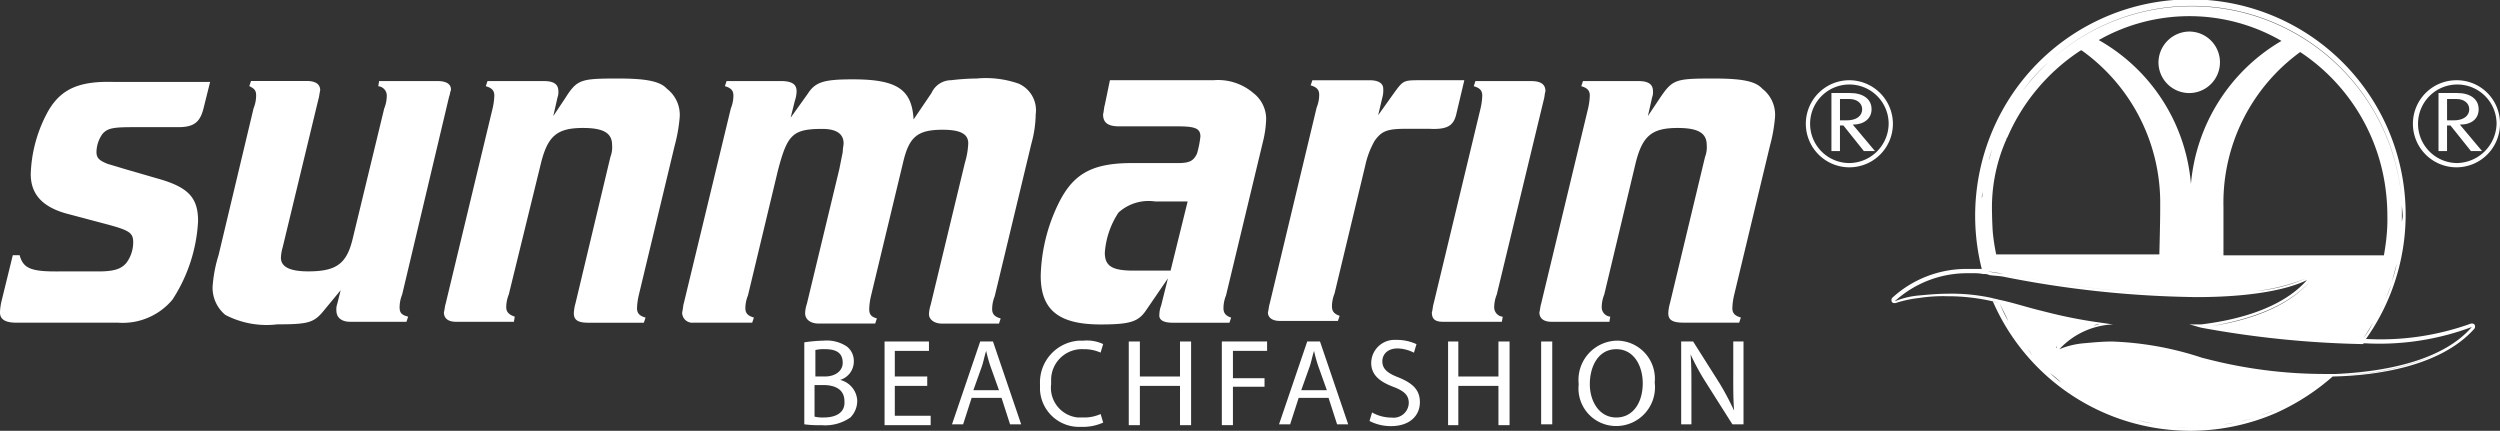 <?xml version="1.0" encoding="UTF-8"?>
<svg xmlns="http://www.w3.org/2000/svg" id="sunmarin_logo" width="133.026" height="22.923" viewBox="0 0 133.026 22.923">
  <rect x="0" y="0" width="133.026" height="22.923" fill="#333333" stroke="none"/>
  <path id="Pfad_561" data-name="Pfad 561" d="M6.19,20.8A7.379,7.379,0,0,0,5.236,24.2c0,1.045.591,1.726,1.863,2.09l2.226.591c1.181.318,1.363.454,1.363.954a1.849,1.849,0,0,1-.363,1.09c-.273.318-.636.454-1.5.454H6.553c-1.318,0-1.726-.182-1.908-.863H4.281l-.591,2.408a3.068,3.068,0,0,0-.091.636c0,.363.273.545.863.545H9.87a3.445,3.445,0,0,0,2.908-1.227A8.452,8.452,0,0,0,14.14,26.7c0-1.272-.545-1.817-2.181-2.272l-1.726-.5c-1.045-.318-.772-.227-.909-.273-.454-.182-.591-.318-.591-.636a1.713,1.713,0,0,1,.318-.954c.273-.318.591-.363,1.681-.363H13.1c.818,0,1.136-.273,1.318-.954l.363-1.454H9.6C7.825,19.251,6.871,19.659,6.19,20.8Z" transform="translate(-3.6 -14.936)" fill="#fff"></path>
  <path id="Pfad_562" data-name="Pfad 562" d="M38.45,31.24a1.823,1.823,0,0,1,.136-.681l2.5-10.54c.045-.091.045-.227.091-.318.045-.318-.227-.5-.681-.5H37.359l-.045.273a.5.5,0,0,1,.454.5,1.823,1.823,0,0,1-.136.681L35.951,27.6c-.318,1.318-.863,1.726-2.362,1.726-.954,0-1.454-.227-1.454-.727a2.28,2.28,0,0,1,.091-.545l1.908-7.905c.045-.136.045-.273.091-.454,0-.318-.227-.5-.727-.5H30.544l-.091.273c.273.136.363.227.363.5a1.823,1.823,0,0,1-.136.681l-1.863,7.814a7.309,7.309,0,0,0-.318,1.681,1.876,1.876,0,0,0,.681,1.5,4.757,4.757,0,0,0,2.771.5c1.681,0,1.954-.091,2.5-.772l.863-1.045-.182.727a.886.886,0,0,0-.045.363c0,.363.273.591.727.591h3l.091-.273C38.541,31.648,38.45,31.512,38.45,31.24Z" transform="translate(-17.187 -14.886)" fill="#fff"></path>
  <path id="Pfad_563" data-name="Pfad 563" d="M64.868,18.9c-2,0-2.181.045-2.817,1.045l-.636.954.227-1a.773.773,0,0,0,.045-.318c0-.363-.227-.545-.772-.545h-3l-.091.273c.318.091.454.227.454.5a3.506,3.506,0,0,1-.091.681l-2.5,10.4c-.045.136-.045.273-.091.454,0,.318.227.5.636.5h3.089l.045-.273c-.273-.091-.454-.227-.454-.5a1.823,1.823,0,0,1,.136-.681l1.726-7.042c.363-1.408.863-1.817,2.226-1.817,1.09,0,1.545.273,1.545.909a1.444,1.444,0,0,1-.091.636L62.6,30.849a2.281,2.281,0,0,0-.091.545c0,.363.227.5.772.5h2.953l.091-.273c-.318-.091-.454-.227-.454-.5a3.508,3.508,0,0,1,.091-.681l1.908-7.951a8.44,8.44,0,0,0,.273-1.545,1.75,1.75,0,0,0-.682-1.5C67.094,19.036,66.322,18.9,64.868,18.9Z" transform="translate(-31.975 -14.722)" fill="#fff"></path>
  <path id="Pfad_564" data-name="Pfad 564" d="M101.4,19.138a5.281,5.281,0,0,0-2.226-.273,12.087,12.087,0,0,0-1.363.091,1.148,1.148,0,0,0-1.045.681l-.954,1.408c-.091-1.59-.863-2.135-3.226-2.135-1.545,0-2,.136-2.408.772l-.909,1.272.227-.909a1.634,1.634,0,0,0,.091-.5c0-.363-.227-.545-.863-.545H85.862l-.091.273c.318.091.454.227.454.5a1.823,1.823,0,0,1-.136.681l-2.5,10.359c-.045.136-.045.318-.091.5a.538.538,0,0,0,.591.545h3.135l.091-.273c-.318-.091-.454-.227-.454-.5A1.823,1.823,0,0,1,87,30.406l1.59-6.633c.5-1.908.772-2.226,2.362-2.226.772,0,1.136.273,1.136.772,0,.091-.045.273-.045.454l-.136.681-.045.227L90.133,30.86a1.633,1.633,0,0,0-.091.5c0,.318.273.545.727.545h3l.091-.273c-.318-.091-.409-.227-.409-.5a3.509,3.509,0,0,1,.091-.681l1.726-7.178c.318-1.318.772-1.681,2.09-1.681.954,0,1.363.227,1.363.727a4.207,4.207,0,0,1-.182,1.045l-1.817,7.542a1.933,1.933,0,0,0-.091.5c0,.273.273.5.681.5h3.044l.091-.273c-.318-.091-.454-.227-.454-.5a1.823,1.823,0,0,1,.136-.681l1.954-8.132a6.051,6.051,0,0,0,.227-1.545A1.547,1.547,0,0,0,101.4,19.138Z" transform="translate(-47.2 -14.688)" fill="#fff"></path>
  <path id="Pfad_565" data-name="Pfad 565" d="M134.677,19.093h-5.5l-.273,1.318c-.045.136-.045.318-.091.5,0,.454.273.636.863.636h3.135c.954,0,1.181.136,1.181.545a5.359,5.359,0,0,1-.182.909c-.182.363-.363.5-1,.5h-2.453c-2.09,0-3.089.545-3.862,2.044a9.256,9.256,0,0,0-1,3.953c0,1.817.954,2.59,3.18,2.59,1.545,0,2-.136,2.408-.727l1.181-1.726-.363,1.454a1.344,1.344,0,0,0-.091.454c-.045.318.227.454.727.454h3l.091-.273c-.273-.091-.409-.227-.409-.5a1.823,1.823,0,0,1,.136-.681l1.954-8.132a5.728,5.728,0,0,0,.182-1.272,1.744,1.744,0,0,0-.681-1.363A2.891,2.891,0,0,0,134.677,19.093Zm-2.272,10.131h-1.954c-1.136,0-1.545-.227-1.545-.954a4.444,4.444,0,0,1,.727-2.135,2.387,2.387,0,0,1,1.954-.591h1.726Z" transform="translate(-70.118 -14.824)" fill="#fff"></path>
  <path id="Pfad_566" data-name="Pfad 566" d="M162.141,20.826l.409-1.726H160.1c-.772,0-.818.045-1.227.591l-.909,1.272.227-.954a1.4,1.4,0,0,0,.045-.454c0-.273-.227-.454-.727-.454h-3.044l-.091.273c.318.091.454.227.454.5a1.823,1.823,0,0,1-.136.681L152.191,31c-.045.136-.045.273-.091.454,0,.273.227.454.636.454h3.089l.091-.273c-.273-.091-.409-.227-.409-.5a1.822,1.822,0,0,1,.136-.681l1.636-6.815a4.637,4.637,0,0,1,.5-1.318c.363-.5.636-.636,1.636-.636h1.272C161.686,21.735,162,21.508,162.141,20.826Z" transform="translate(-84.633 -14.831)" fill="#fff"></path>
  <path id="Pfad_567" data-name="Pfad 567" d="M175.071,31.739a.5.5,0,0,1-.454-.5,1.824,1.824,0,0,1,.136-.681l2.5-10.359c.045-.136.045-.318.091-.454,0-.363-.227-.545-.772-.545h-2.953l-.091.273c.318.091.454.227.454.5a3.506,3.506,0,0,1-.091.681l-2.5,10.4c-.045.136-.045.318-.091.454,0,.363.182.5.591.5h3.135Z" transform="translate(-95.11 -14.886)" fill="#fff"></path>
  <path id="Pfad_568" data-name="Pfad 568" d="M193.168,18.9c-2.044,0-2.181.045-2.862,1.045l-.636.954.227-1a.773.773,0,0,0,.045-.318c0-.363-.227-.545-.772-.545h-2.953l-.091.273c.318.091.454.227.454.5a3.506,3.506,0,0,1-.091.681l-2.5,10.4c-.045.136-.045.273-.091.454,0,.318.227.5.636.5h3.089l.045-.273a.5.5,0,0,1-.454-.5,1.823,1.823,0,0,1,.136-.681l1.681-7.042c.363-1.408.863-1.817,2.226-1.817,1.09,0,1.545.273,1.545.909a1.444,1.444,0,0,1-.091.636l-1.863,7.769a2.28,2.28,0,0,0-.091.545c0,.363.227.5.818.5h2.953l.091-.273c-.318-.091-.454-.227-.454-.5a3.506,3.506,0,0,1,.091-.681l1.908-7.951a8.44,8.44,0,0,0,.273-1.545,1.75,1.75,0,0,0-.681-1.5C195.394,19.036,194.667,18.9,193.168,18.9Z" transform="translate(-101.986 -14.722)" fill="#fff"></path>
  <path id="Pfad_569" data-name="Pfad 569" d="M256.4,15.036a1.636,1.636,0,1,0,1.636-1.636A1.658,1.658,0,0,0,256.4,15.036Z" transform="translate(-141.547 -11.721)" fill="#fff"></path>
  <path id="Pfad_570" data-name="Pfad 570" d="M256.6,33.8v.227h0Z" transform="translate(-141.656 -22.852)" fill="#fff"></path>
  <path id="Pfad_571" data-name="Pfad 571" d="M256.008,26.921h-.045a14.144,14.144,0,0,1-5.588.818h0a11.445,11.445,0,1,0-18.718-13.175,11.588,11.588,0,0,0-1.726,9.45h0c0,.045,0,.045.045.091h0c0-.045,0-.045-.045-.091h-.818a5.845,5.845,0,0,0-3.953,1.545.206.206,0,0,0,0,.227.167.167,0,0,0,.136.045h.045a6.366,6.366,0,0,1,1.272-.273,8.308,8.308,0,0,1,1.5-.091,10.576,10.576,0,0,1,2.408.273,11.457,11.457,0,0,0,15.038,5.952,11.989,11.989,0,0,0,3.044-1.954h0c2.226-.045,5.724-.5,7.542-2.544a.206.206,0,0,0,0-.227A.167.167,0,0,0,256.008,26.921Zm-.045.091h0a15.127,15.127,0,0,1-5.679.863c0,.045-.045.045-.045.091a14.041,14.041,0,0,0,5.77-.863c-1.454,1.681-4.271,2.362-7.224,2.5l-.091.091h0l.091-.091H248.1a25.125,25.125,0,0,1-6.088-.772l-.363-.091a17,17,0,0,0-4.77-.863c-.5,0-1,.045-1.5.091a4.3,4.3,0,0,0-1.318.318,4.12,4.12,0,0,1,2.817-1.318h.046l-.954-.136a25.44,25.44,0,0,1-2.68-.545l-.363-.091c-.727-.182-1.408-.409-2.09-.545h0c-.136-.045-.227-.045-.363-.091h0a10.17,10.17,0,0,0-2.362-.227h0c-.5,0-1,.045-1.5.091a4.3,4.3,0,0,0-1.318.318,5.708,5.708,0,0,1,3.862-1.5h.273a2.591,2.591,0,0,1,.591.045.773.773,0,0,1,.318.045h0c0-.045,0-.045-.045-.091,0-.045,0-.045-.045-.091h0l-.136-.545.136.545a5.119,5.119,0,0,1,.818.136,55.4,55.4,0,0,0,10.222,1.09h0a14.75,14.75,0,0,0,5.861-.863h0a14.75,14.75,0,0,1-5.861.863,54.983,54.983,0,0,1-10.222-1.09l-.818-.136c0,.045,0,.045.045.091h0v.091c.227.045.5.045.772.091h0a55.468,55.468,0,0,0,10.268,1.09c3.453,0,5.179-.545,5.906-.909-1.363,1.545-3.771,2.135-5.634,2.362h-.636c.227.045.454.136.681.182a52.763,52.763,0,0,0,8.45.863h.136c0-.045.045-.045.045-.091h0A15.68,15.68,0,0,0,255.962,27.012Zm-1.454,1.363a12.84,12.84,0,0,1-5.634,1.272A13.121,13.121,0,0,0,254.508,28.375Zm-23.67-2.635Zm3.089,2.408c0,.045-.045.045-.045.091C233.882,28.193,233.882,28.148,233.928,28.148Zm.045.136.045.045Zm0-.045Zm-.091.091Zm.091.045Zm0-.182h0a5.587,5.587,0,0,1,1.908-1.181,1.109,1.109,0,0,1,.318-.045h0a1.2,1.2,0,0,1-.318.045A4.969,4.969,0,0,0,233.973,28.193Zm-2.635-2.362c.363.091.681.182,1.045.273C232.019,26.012,231.7,25.921,231.338,25.83Zm4.452,1.136a4.117,4.117,0,0,0-1,.5,4.117,4.117,0,0,1,1-.5Zm-1.636,3.089a6.8,6.8,0,0,1-.591-.5A5.752,5.752,0,0,1,234.155,30.056Zm1.863,1.181c-.227-.136-.5-.273-.727-.409C235.518,30.964,235.745,31.1,236.017,31.237Zm-.909-.545-.818-.545A4.267,4.267,0,0,0,235.109,30.692Zm2.953,1.318a9.315,9.315,0,0,1-1.863-.727A9.315,9.315,0,0,0,238.062,32.009Zm4.225.363a3.439,3.439,0,0,1-.681.045A3.439,3.439,0,0,0,242.287,32.373Zm5.406-2.09a1.594,1.594,0,0,1-.363.227A.989.989,0,0,0,247.693,30.283Zm-.727.5a1.841,1.841,0,0,1-.409.227A1.841,1.841,0,0,0,246.967,30.783Zm-.772.409a2.123,2.123,0,0,1-.454.227A2.123,2.123,0,0,0,246.194,31.191Zm-.636.318a4.843,4.843,0,0,1-.863.318A6.622,6.622,0,0,0,245.558,31.51Zm-1.09.409c-.273.091-.5.136-.772.227C243.923,32.055,244.2,32.009,244.468,31.918Zm-1.09.273c-.227.045-.5.091-.727.136C242.878,32.282,243.1,32.236,243.377,32.191Zm5-2.453h0l-.091.091C248.33,29.783,248.375,29.783,248.375,29.738Zm-.318-.091a25.125,25.125,0,0,1-6.088-.772h0a23.069,23.069,0,0,0,6.088.772h0Zm-16.81-12.539c0-.045,0-.045.045-.091a10.493,10.493,0,0,1,3.907-4.634h.045a9.96,9.96,0,0,1,4.18,8.269v.227c0,.636-.045,2.317-.045,2.362H230.7a10.617,10.617,0,0,1-.182-1.181h0c-.045-.636-.045-1.363-.045-1.363A8.944,8.944,0,0,1,231.247,17.107Zm15.629-4.634a10.329,10.329,0,0,1,4.5,7,9.711,9.711,0,0,0-4.5-7h0a9.8,9.8,0,0,1,4.5,7h0a11.055,11.055,0,0,1,.136,1.726,8.753,8.753,0,0,1-.045,1.09c-.045.5-.136.954-.136,1h-8.541V20.7A9.913,9.913,0,0,1,246.876,12.473Zm4.816,12.448a5.541,5.541,0,0,1-.318.772C251.51,25.422,251.6,25.149,251.692,24.922Zm-1.545,2.953Zm-8.541-.863h0c.273-.045.5-.045.727-.091a4.53,4.53,0,0,0-.727.091Zm5.77-2.317c-1.272,1.454-3.453,2.09-5.225,2.362h0c1.772-.318,3.907-.909,5.225-2.362a.141.141,0,0,0,.045-.091h0A.159.159,0,0,0,247.375,24.695Zm-.045-.136Zm0-.091a.044.044,0,0,0,.045.045C247.375,24.467,247.375,24.467,247.33,24.467Zm-.045.045Zm0,0Zm-6.224-5a9.718,9.718,0,0,0-4.907-7.678,9.774,9.774,0,0,1,9.722.045A9.793,9.793,0,0,0,241.06,19.515Zm-10.768-1.227a4.471,4.471,0,0,1,.227-.727C230.429,17.789,230.384,18.016,230.293,18.289Zm16.9,6.224a8.634,8.634,0,0,1-2.681.681,10.214,10.214,0,0,0,2.681-.681Zm2.953,3.362h0c0-.045.045-.045.045-.091h0A.159.159,0,0,0,250.147,27.875Zm.091-.182a7.916,7.916,0,0,0,.5-.818A3.565,3.565,0,0,1,250.238,27.693Zm1-1.726c-.091.227-.227.454-.318.636C251.01,26.421,251.146,26.194,251.237,25.967Zm.5-1.227c.091-.318.182-.681.273-1A8.169,8.169,0,0,1,251.737,24.74Zm.273-1.045a6.516,6.516,0,0,0,.182-1A7.7,7.7,0,0,1,252.01,23.7Zm.227-1.09c.045-.318.045-.681.091-1A6.8,6.8,0,0,0,252.237,22.6Zm.045-1.045v-1c0,.227.045.409.045.636C252.328,21.333,252.282,21.469,252.282,21.56Zm0-1.09a11.221,11.221,0,0,0-18.809-7.451,11.205,11.205,0,0,1,18.809,7.451Zm-18.809-7.451a13.209,13.209,0,0,0-1.5,1.681,7.646,7.646,0,0,0-.909,1.545A10.526,10.526,0,0,1,233.473,13.019Zm-2.862,4.271a8,8,0,0,1,.409-.909A8,8,0,0,0,230.611,17.289Zm-.454,1.454c-.045.136-.045.273-.091.409A1.326,1.326,0,0,0,230.157,18.743Zm-.182,1.181a.887.887,0,0,1-.045.318C229.929,20.151,229.975,20.015,229.975,19.924Zm-.091,1.318v0Zm.227,2.226c-.045-.136-.045-.318-.091-.454C230.066,23.15,230.066,23.332,230.111,23.468Zm-.091-.636c0-.136-.045-.273-.045-.454A1.7,1.7,0,0,0,230.02,22.832Zm-.091-.681a1.705,1.705,0,0,0-.045-.454A1.705,1.705,0,0,1,229.929,22.15Zm-4.725,3.5h0a.044.044,0,0,1-.045.045C225.2,25.694,225.2,25.694,225.2,25.649Zm0,.091Zm.045.045Zm2.862-.409h0a10.184,10.184,0,0,1,2.362.273c.136.045.227.045.363.091h0c-.136-.045-.227-.045-.363-.091h0A10.476,10.476,0,0,0,228.112,25.376Zm2.408.363h0c.136.045.227.045.363.091h0c.136.318.318.636.454.954a6.157,6.157,0,0,1-.454-.954C230.747,25.785,230.611,25.785,230.52,25.74Zm2.272,3.044c.182.182.318.363.5.545A5.45,5.45,0,0,0,232.792,28.784Zm-1.318-1.817a5.923,5.923,0,0,0,.454.681A5.923,5.923,0,0,1,231.474,26.966Zm.545.863c.182.273.409.5.591.772C232.428,28.375,232.247,28.1,232.019,27.829Zm9.086,4.634h0a5.793,5.793,0,0,1-.863-.045,7.034,7.034,0,0,0,1,.045Zm-2.862-.409a5.283,5.283,0,0,0,.818.182A3.647,3.647,0,0,1,238.244,32.055Zm1,.227.954.136Z" transform="translate(-124.481 -9.704)" fill="#fff"></path>
  <path id="Pfad_572" data-name="Pfad 572" d="M99.708,51.679h0a1.022,1.022,0,0,0,.727-1,.97.97,0,0,0-.363-.772,1.921,1.921,0,0,0-1.227-.318,8.112,8.112,0,0,0-1.045.091v4.362a5.791,5.791,0,0,0,.909.045,2.342,2.342,0,0,0,1.545-.409,1.269,1.269,0,0,0,.363-.909A1.2,1.2,0,0,0,99.708,51.679Zm-.818-1.636c.591,0,.954.182.954.727,0,.409-.363.727-.954.727h-.5V50.089A1.864,1.864,0,0,1,98.89,50.044Zm-.045,3.635a1.864,1.864,0,0,1-.5-.045V51.952H98.8c.636,0,1.136.227,1.136.863C99.981,53.451,99.436,53.678,98.845,53.678Z" transform="translate(-55.003 -31.464)" fill="#fff"></path>
  <path id="Pfad_573" data-name="Pfad 573" d="M107.745,52.062h1.726v-.5h-1.726V50.2h1.817v-.5H107.2v4.452h2.453v-.5h-1.908Z" transform="translate(-60.132 -31.529)" fill="#fff"></path>
  <path id="Pfad_574" data-name="Pfad 574" d="M116.6,49.7l-1.5,4.407h.591l.454-1.408h1.59l.454,1.408h.591l-1.5-4.407Zm-.363,2.59.454-1.272c.091-.273.136-.545.227-.818h0a7.581,7.581,0,0,0,.227.818l.454,1.272Z" transform="translate(-64.443 -31.529)" fill="#fff"></path>
  <path id="Pfad_575" data-name="Pfad 575" d="M127.715,50.04a2.166,2.166,0,0,1,.909.182l.136-.454a2.042,2.042,0,0,0-1.045-.182h-.227A2.223,2.223,0,0,0,125.4,51.9v.318a2.079,2.079,0,0,0,2.181,1.954,2.614,2.614,0,0,0,1.181-.227l-.136-.454a2.107,2.107,0,0,1-.954.182H127.4a1.589,1.589,0,0,1-1.408-1.772V51.63A1.639,1.639,0,0,1,127.715,50.04Z" transform="translate(-70.061 -31.46)" fill="#fff"></path>
  <path id="Pfad_576" data-name="Pfad 576" d="M138.526,51.563h-2.135V49.7H135.8v4.452h.591v-2.09h2.135v2.09h.591V49.7h-.591Z" transform="translate(-75.738 -31.529)" fill="#fff"></path>
  <path id="Pfad_577" data-name="Pfad 577" d="M146.7,54.152h.591V52.108h1.681v-.454h-1.681V50.2h1.817v-.5H146.7Z" transform="translate(-81.686 -31.529)" fill="#fff"></path>
  <path id="Pfad_578" data-name="Pfad 578" d="M154.9,49.7l-1.5,4.407h.591l.454-1.408h1.59l.454,1.408h.591l-1.5-4.407Zm-.318,2.59.454-1.272c.091-.273.136-.545.227-.818h0a7.577,7.577,0,0,0,.227.818l.454,1.272Z" transform="translate(-85.342 -31.529)" fill="#fff"></path>
  <path id="Pfad_579" data-name="Pfad 579" d="M165.545,51.5c-.591-.227-.863-.454-.863-.863,0-.318.227-.681.818-.681a2.038,2.038,0,0,1,.863.227l.136-.454a2.476,2.476,0,0,0-1-.227h-.091a1.242,1.242,0,0,0-1.318,1.227c0,.636.454,1,1.181,1.272.591.227.818.454.818.863a.806.806,0,0,1-.909.772,2.11,2.11,0,0,1-1.045-.273l-.136.454a2.463,2.463,0,0,0,1.136.273c1.045,0,1.545-.591,1.545-1.272C166.68,52.177,166.317,51.814,165.545,51.5Z" transform="translate(-91.127 -31.416)" fill="#fff"></path>
  <path id="Pfad_580" data-name="Pfad 580" d="M175.88,51.563h-2.135V49.7H173.2v4.452h.545v-2.09h2.135v2.09h.591V49.7h-.591Z" transform="translate(-96.147 -31.529)" fill="#fff"></path>
  <rect id="Rechteck_375" data-name="Rechteck 375" width="0.591" height="4.407" transform="translate(82.005 18.171)" fill="#fff"></rect>
  <path id="Pfad_581" data-name="Pfad 581" d="M197.4,54.5Z" transform="translate(-109.352 -34.148)" fill="#fff"></path>
  <path id="Pfad_582" data-name="Pfad 582" d="M190.544,49.6a2.087,2.087,0,0,0-2.044,2.317,2,2,0,0,0,2,2.226,2.063,2.063,0,0,0,2.044-2.317A2.024,2.024,0,0,0,190.544,49.6Zm-.045,4.089c-.909,0-1.408-.863-1.408-1.772h0c0-.954.454-1.863,1.408-1.863s1.408.909,1.408,1.817C191.907,52.871,191.408,53.689,190.5,53.689Z" transform="translate(-104.496 -31.474)" fill="#fff"></path>
  <path id="Pfad_583" data-name="Pfad 583" d="M203.271,51.563c0,.681,0,1.227.045,1.817h0a14.72,14.72,0,0,0-.772-1.454L201.136,49.7H200.5v4.407h.545V52.2c0-.727,0-1.272-.045-1.817h0a12.2,12.2,0,0,0,.818,1.5l1.408,2.226h.591V49.7h-.545v1.863Z" transform="translate(-111.044 -31.529)" fill="#fff"></path>
  <path id="Pfad_584" data-name="Pfad 584" d="M220.235,21.463h0c0-.545-.454-.863-1.136-.863h-1v3.089h.454V22.326h.182l1.09,1.363h.591l-1.181-1.408C219.826,22.281,220.235,21.963,220.235,21.463Zm-1.681.591V20.918h.5c.409,0,.681.227.681.545,0,.363-.318.591-.818.591Z" transform="translate(-120.648 -15.65)" fill="#fff"></path>
  <path id="Pfad_585" data-name="Pfad 585" d="M217.417,19.1a2.317,2.317,0,1,0,2.317,2.317A2.327,2.327,0,0,0,217.417,19.1Zm0,4.407h0a2.09,2.09,0,1,1,2.09-2.09A2.114,2.114,0,0,1,217.417,23.507Z" transform="translate(-119.011 -14.831)" fill="#fff"></path>
  <path id="Pfad_586" data-name="Pfad 586" d="M291.335,21.463h0c0-.545-.454-.863-1.136-.863h-1v3.089h.454V22.326h.182l1.09,1.363h.591l-1.181-1.408C290.972,22.281,291.335,21.963,291.335,21.463Zm-1.681.591V20.918h.5c.409,0,.681.227.681.545,0,.363-.318.591-.818.591Z" transform="translate(-159.445 -15.65)" fill="#fff"></path>
  <path id="Pfad_587" data-name="Pfad 587" d="M288.517,19.1a2.317,2.317,0,1,0,2.317,2.317A2.3,2.3,0,0,0,288.517,19.1Zm.045,4.407h0a2.09,2.09,0,1,1,2.09-2.09A2.145,2.145,0,0,1,288.562,23.507Z" transform="translate(-157.808 -14.831)" fill="#fff"></path>
</svg>
